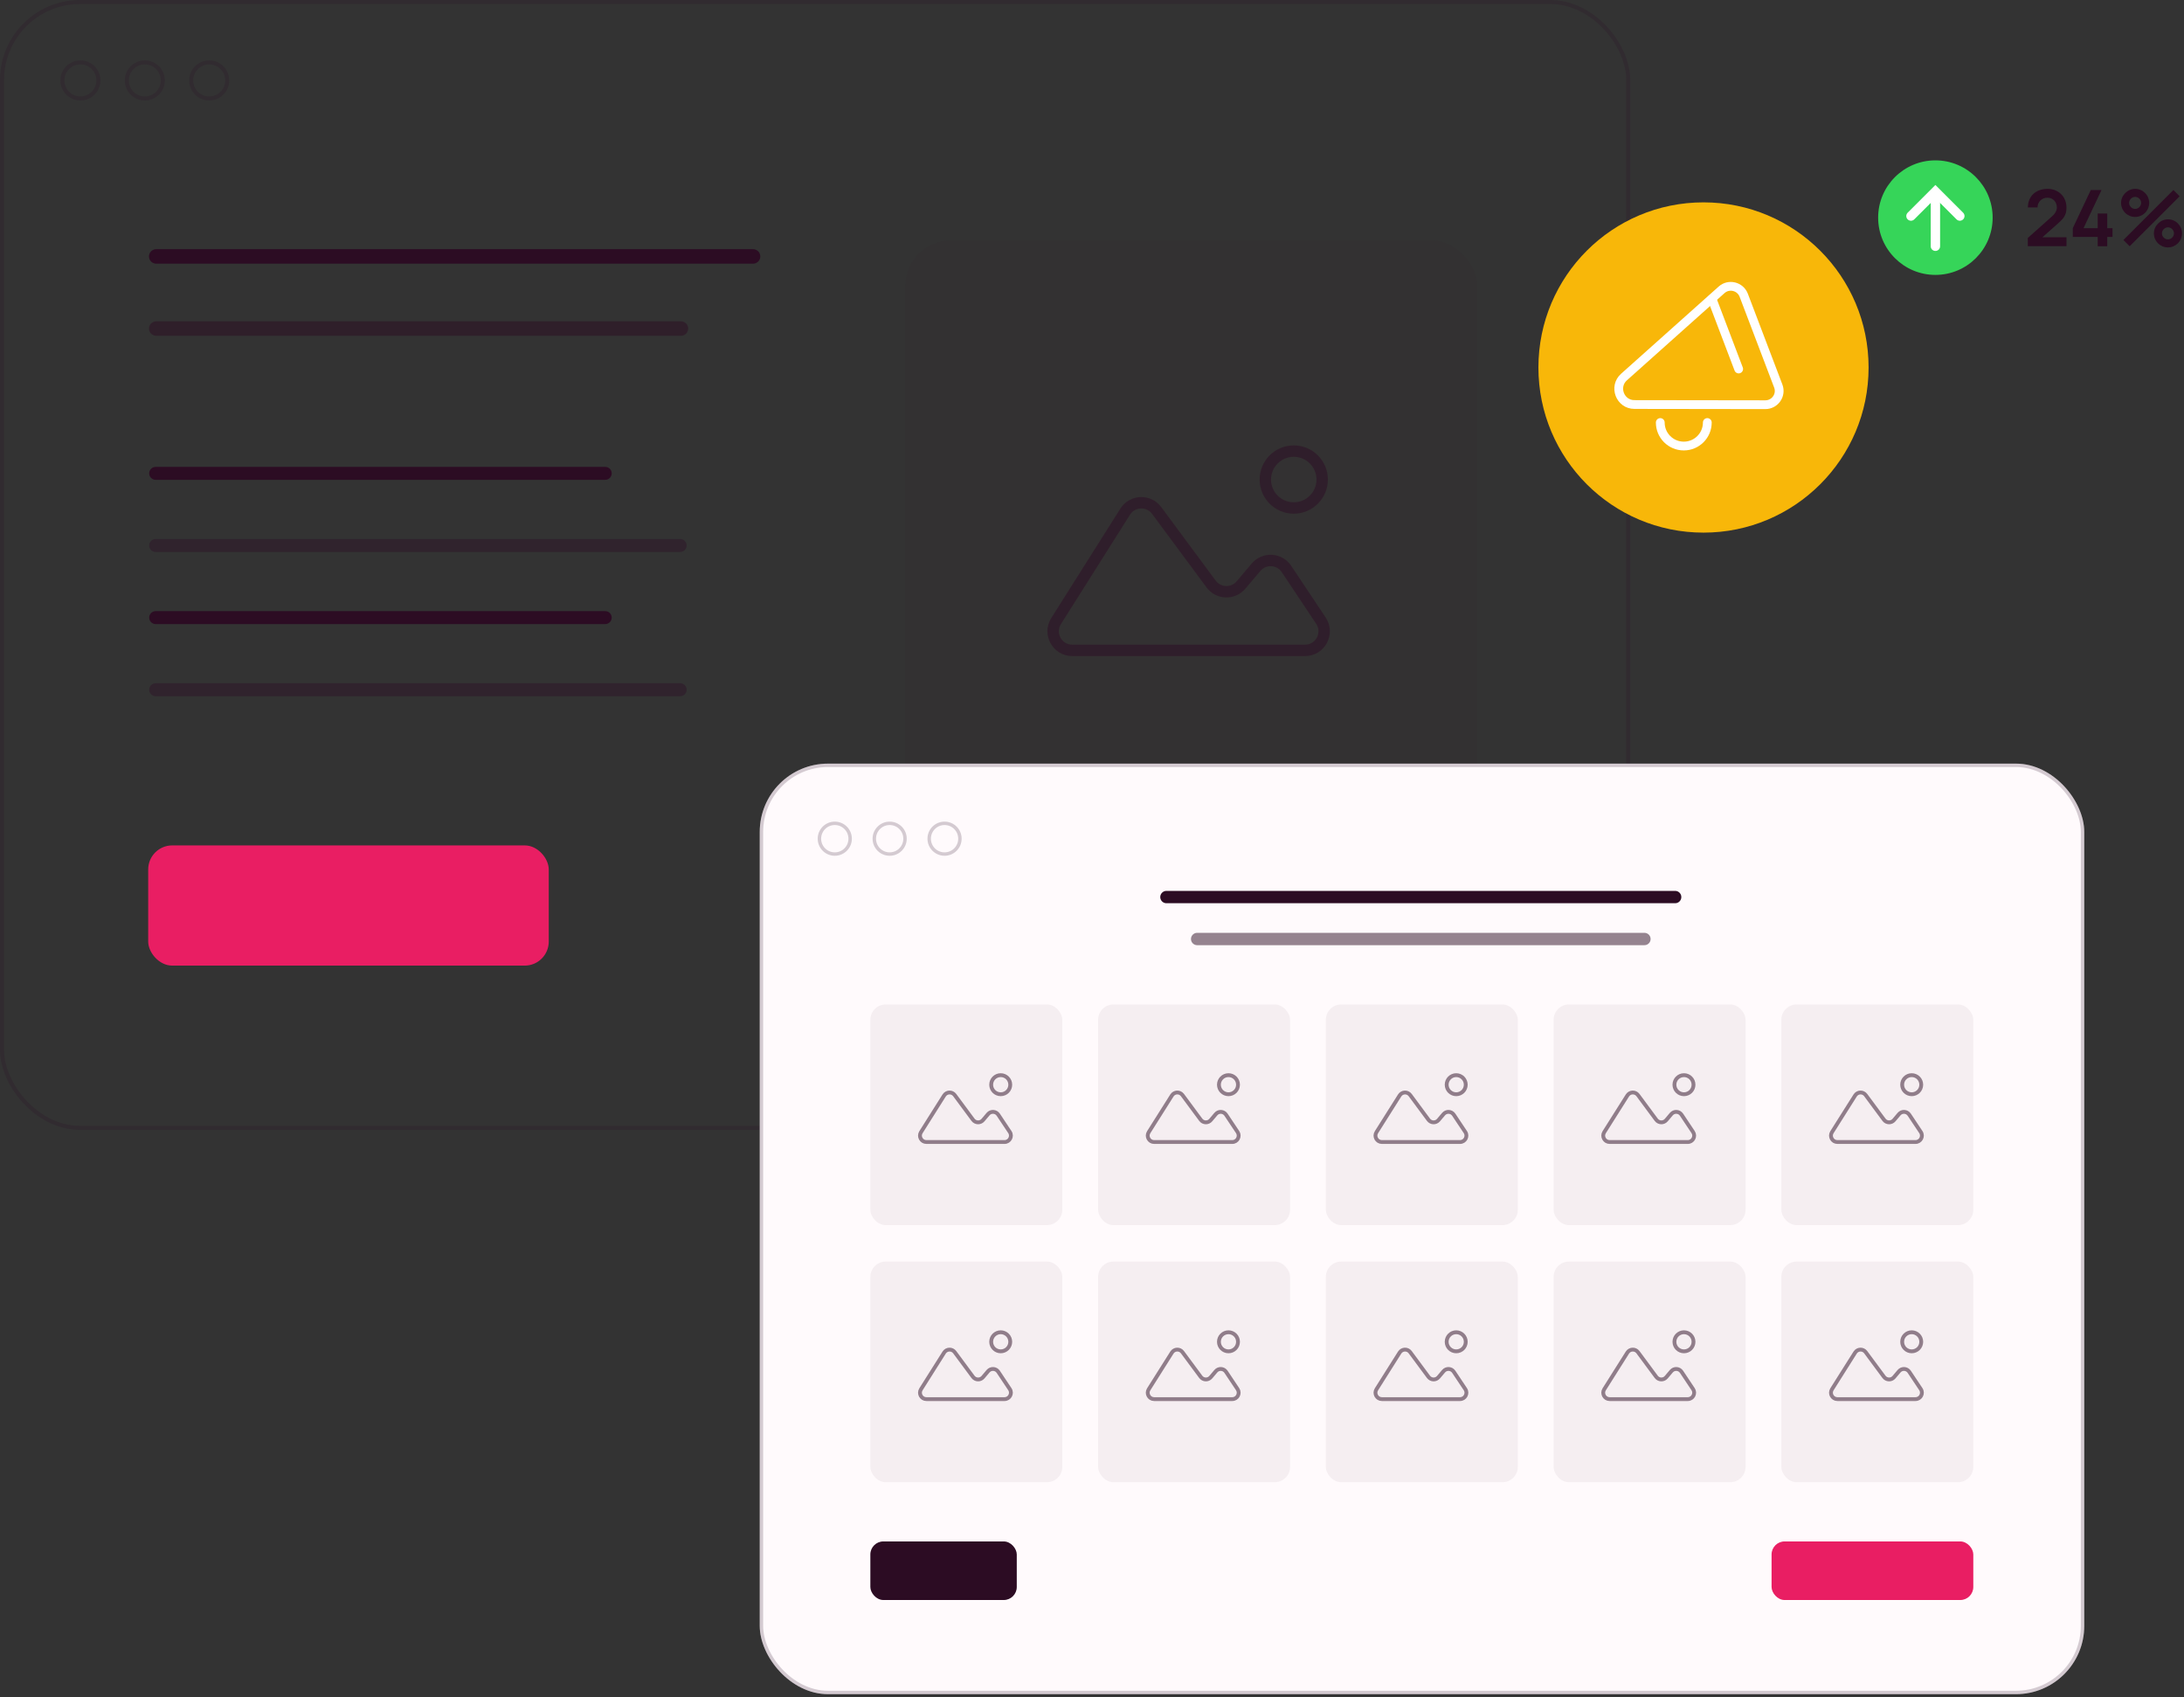 <?xml version="1.0" encoding="UTF-8"?>
<svg width="511" height="397" viewBox="0 0 511 397" fill="none" xmlns="http://www.w3.org/2000/svg">
<rect x="0" y="0" width="511" height="397" fill="#333333" stroke="none"/>
<rect opacity="0.2" x="0.469" y="0.469" width="380.502" height="263.352" rx="18.275" stroke="#2C0C23" stroke-width="0.937"/>
<circle opacity="0.2" cx="18.815" cy="18.815" r="4.217" stroke="#2C0C23" stroke-width="0.937"/>
<circle opacity="0.2" cx="33.881" cy="18.815" r="4.217" stroke="#2C0C23" stroke-width="0.937"/>
<circle opacity="0.2" cx="48.948" cy="18.815" r="4.217" stroke="#2C0C23" stroke-width="0.937"/>
<path d="M36.551 59.98H176.193" stroke="#2C0C23" stroke-width="3.388" stroke-linecap="round"/>
<path opacity="0.5" d="M36.551 76.85H159.324" stroke="#2C0C23" stroke-width="3.388" stroke-linecap="round"/>
<path d="M36.422 110.723H141.609" stroke="#2C0C23" stroke-width="3.028" stroke-linecap="round"/>
<path opacity="0.4" d="M36.422 127.593H159.14" stroke="#2C0C23" stroke-width="3.028" stroke-linecap="round"/>
<path d="M36.422 144.462H141.609" stroke="#2C0C23" stroke-width="3.028" stroke-linecap="round"/>
<path opacity="0.4" d="M36.422 161.332H159.14" stroke="#2C0C23" stroke-width="3.028" stroke-linecap="round"/>
<rect x="34.676" y="197.749" width="93.72" height="28.116" rx="5.623" fill="#E91E63"/>
<rect opacity="0.05" x="211.805" y="56.232" width="133.853" height="153.831" rx="10.717" fill="#2C0C23"/>
<g opacity="0.5">
<path d="M305.352 152.126H250.875C247.358 152.126 245.222 148.25 247.1 145.276L263.265 119.681C264.941 117.027 268.76 116.886 270.629 119.408L283.37 136.608C285.084 138.922 288.507 139.033 290.367 136.835L293.88 132.682C295.799 130.414 299.357 130.618 301.005 133.09L309.067 145.184C311.046 148.151 308.918 152.126 305.352 152.126Z" stroke="#2C0C23" stroke-width="2.679"/>
<circle cx="302.706" cy="112.17" r="6.652" stroke="#2C0C23" stroke-width="2.679"/>
</g>
<rect x="177.758" y="178.619" width="309.903" height="217.663" rx="15.977" fill="#FFFAFC"/>
<rect x="178.157" y="179.018" width="309.104" height="216.864" rx="15.577" stroke="#2C0C23" stroke-opacity="0.2" stroke-width="0.799"/>
<rect opacity="0.05" x="203.641" y="234.951" width="44.913" height="51.617" rx="3.596" fill="#2C0C23"/>
<g opacity="0.5">
<path d="M235.029 267.128H216.75C215.57 267.128 214.853 265.827 215.483 264.829L220.907 256.241C221.469 255.351 222.751 255.303 223.378 256.149L227.653 261.921C228.228 262.697 229.377 262.734 230.001 261.997L231.18 260.604C231.824 259.843 233.017 259.911 233.57 260.74L236.276 264.798C236.94 265.794 236.226 267.128 235.029 267.128Z" stroke="#2C0C23" stroke-width="0.899"/>
<circle cx="234.142" cy="253.721" r="2.232" stroke="#2C0C23" stroke-width="0.899"/>
</g>
<rect opacity="0.05" x="203.641" y="295.089" width="44.913" height="51.617" rx="3.596" fill="#2C0C23"/>
<g opacity="0.5">
<path d="M235.029 327.266H216.75C215.57 327.266 214.853 325.965 215.483 324.968L220.907 316.38C221.469 315.489 222.751 315.441 223.378 316.288L227.653 322.059C228.228 322.836 229.377 322.873 230.001 322.135L231.18 320.742C231.824 319.981 233.017 320.049 233.57 320.879L236.276 324.937C236.94 325.932 236.226 327.266 235.029 327.266Z" stroke="#2C0C23" stroke-width="0.899"/>
<circle cx="234.142" cy="313.859" r="2.232" stroke="#2C0C23" stroke-width="0.899"/>
</g>
<rect opacity="0.05" x="256.93" y="234.951" width="44.913" height="51.617" rx="3.596" fill="#2C0C23"/>
<g opacity="0.5">
<path d="M288.318 267.128H270.039C268.859 267.128 268.142 265.827 268.772 264.829L274.196 256.241C274.759 255.351 276.04 255.303 276.667 256.149L280.942 261.921C281.517 262.697 282.666 262.734 283.29 261.997L284.469 260.604C285.113 259.843 286.306 259.911 286.859 260.74L289.565 264.798C290.229 265.794 289.515 267.128 288.318 267.128Z" stroke="#2C0C23" stroke-width="0.899"/>
<circle cx="287.431" cy="253.721" r="2.232" stroke="#2C0C23" stroke-width="0.899"/>
</g>
<rect opacity="0.05" x="256.93" y="295.089" width="44.913" height="51.617" rx="3.596" fill="#2C0C23"/>
<g opacity="0.5">
<path d="M288.318 327.266H270.039C268.859 327.266 268.142 325.965 268.772 324.968L274.196 316.38C274.759 315.489 276.04 315.441 276.667 316.288L280.942 322.059C281.517 322.836 282.666 322.873 283.29 322.135L284.469 320.742C285.113 319.981 286.306 320.049 286.859 320.879L289.565 324.937C290.229 325.932 289.515 327.266 288.318 327.266Z" stroke="#2C0C23" stroke-width="0.899"/>
<circle cx="287.431" cy="313.859" r="2.232" stroke="#2C0C23" stroke-width="0.899"/>
</g>
<rect opacity="0.05" x="310.215" y="234.951" width="44.913" height="51.617" rx="3.596" fill="#2C0C23"/>
<g opacity="0.5">
<path d="M341.603 267.128H323.324C322.144 267.128 321.427 265.827 322.057 264.829L327.481 256.241C328.044 255.351 329.325 255.303 329.952 256.149L334.227 261.921C334.802 262.697 335.951 262.734 336.575 261.997L337.754 260.604C338.398 259.843 339.592 259.911 340.145 260.74L342.85 264.798C343.514 265.794 342.8 267.128 341.603 267.128Z" stroke="#2C0C23" stroke-width="0.899"/>
<circle cx="340.717" cy="253.721" r="2.232" stroke="#2C0C23" stroke-width="0.899"/>
</g>
<rect opacity="0.05" x="310.215" y="295.089" width="44.913" height="51.617" rx="3.596" fill="#2C0C23"/>
<g opacity="0.5">
<path d="M341.603 327.266H323.324C322.144 327.266 321.427 325.965 322.057 324.968L327.481 316.38C328.044 315.489 329.325 315.441 329.952 316.288L334.227 322.059C334.802 322.836 335.951 322.873 336.575 322.135L337.754 320.742C338.398 319.981 339.592 320.049 340.145 320.879L342.85 324.937C343.514 325.932 342.8 327.266 341.603 327.266Z" stroke="#2C0C23" stroke-width="0.899"/>
<circle cx="340.717" cy="313.859" r="2.232" stroke="#2C0C23" stroke-width="0.899"/>
</g>
<rect opacity="0.05" x="363.504" y="234.951" width="44.913" height="51.617" rx="3.596" fill="#2C0C23"/>
<g opacity="0.5">
<path d="M394.892 267.128H376.613C375.433 267.128 374.716 265.827 375.346 264.829L380.77 256.241C381.333 255.351 382.614 255.303 383.241 256.149L387.516 261.921C388.091 262.697 389.24 262.734 389.864 261.997L391.043 260.604C391.687 259.843 392.881 259.911 393.434 260.74L396.139 264.798C396.803 265.794 396.089 267.128 394.892 267.128Z" stroke="#2C0C23" stroke-width="0.899"/>
<circle cx="394.006" cy="253.721" r="2.232" stroke="#2C0C23" stroke-width="0.899"/>
</g>
<rect opacity="0.05" x="363.504" y="295.089" width="44.913" height="51.617" rx="3.596" fill="#2C0C23"/>
<g opacity="0.5">
<path d="M394.892 327.266H376.613C375.433 327.266 374.716 325.965 375.346 324.968L380.77 316.38C381.333 315.489 382.614 315.441 383.241 316.288L387.516 322.059C388.091 322.836 389.24 322.873 389.864 322.135L391.043 320.742C391.687 319.981 392.881 320.049 393.434 320.879L396.139 324.937C396.803 325.932 396.089 327.266 394.892 327.266Z" stroke="#2C0C23" stroke-width="0.899"/>
<circle cx="394.006" cy="313.859" r="2.232" stroke="#2C0C23" stroke-width="0.899"/>
</g>
<rect opacity="0.05" x="416.789" y="234.951" width="44.913" height="51.617" rx="3.596" fill="#2C0C23"/>
<g opacity="0.5">
<path d="M448.177 267.128H429.898C428.718 267.128 428.001 265.827 428.631 264.829L434.055 256.241C434.618 255.351 435.899 255.303 436.526 256.149L440.801 261.921C441.377 262.697 442.525 262.734 443.149 261.997L444.328 260.604C444.972 259.843 446.166 259.911 446.719 260.74L449.424 264.798C450.088 265.794 449.374 267.128 448.177 267.128Z" stroke="#2C0C23" stroke-width="0.899"/>
<circle cx="447.291" cy="253.721" r="2.232" stroke="#2C0C23" stroke-width="0.899"/>
</g>
<rect opacity="0.05" x="416.789" y="295.089" width="44.913" height="51.617" rx="3.596" fill="#2C0C23"/>
<g opacity="0.5">
<path d="M448.177 327.266H429.898C428.718 327.266 428.001 325.965 428.631 324.968L434.055 316.38C434.618 315.489 435.899 315.441 436.526 316.288L440.801 322.059C441.377 322.836 442.525 322.873 443.149 322.135L444.328 320.742C444.972 319.981 446.166 320.049 446.719 320.879L449.424 324.937C450.088 325.932 449.374 327.266 448.177 327.266Z" stroke="#2C0C23" stroke-width="0.899"/>
<circle cx="447.291" cy="313.859" r="2.232" stroke="#2C0C23" stroke-width="0.899"/>
</g>
<rect x="203.641" y="360.556" width="34.256" height="13.702" rx="3.045" fill="#2C0C23"/>
<rect x="414.504" y="360.556" width="47.197" height="13.702" rx="3.045" fill="#E91E63"/>
<path d="M272.914 209.83H391.941" stroke="#2C0C23" stroke-width="2.888" stroke-linecap="round"/>
<path opacity="0.5" d="M280.105 219.642H384.753" stroke="#2C0C23" stroke-width="2.888" stroke-linecap="round"/>
<circle opacity="0.2" cx="195.318" cy="196.179" r="3.595" stroke="#2C0C23" stroke-width="0.799"/>
<circle opacity="0.2" cx="208.158" cy="196.179" r="3.595" stroke="#2C0C23" stroke-width="0.799"/>
<circle opacity="0.2" cx="221.002" cy="196.179" r="3.595" stroke="#2C0C23" stroke-width="0.799"/>
<circle cx="398.576" cy="85.96" r="38.626" fill="#F8B709"/>
<path d="M382.416 94.621L413.042 94.664C415.308 94.664 416.884 92.398 416.064 90.283L407.992 69.067C407.193 66.951 404.495 66.282 402.812 67.793L379.977 88.189C377.452 90.434 379.049 94.621 382.416 94.621Z" stroke="white" stroke-width="2.054" stroke-miterlimit="10"/>
<path d="M406.804 86.312L400.566 69.908" stroke="white" stroke-width="2.054" stroke-miterlimit="10" stroke-linecap="round"/>
<path d="M399.468 98.83C399.468 101.873 397.008 104.333 393.965 104.333C390.921 104.333 388.461 101.873 388.461 98.83" stroke="white" stroke-width="2.054" stroke-miterlimit="10" stroke-linecap="round"/>
<path d="M507.243 57.873C505.435 57.873 503.955 56.412 503.955 54.585C503.955 52.795 505.49 51.297 507.243 51.297C509.052 51.297 510.531 52.758 510.531 54.585C510.531 56.412 509.052 57.873 507.243 57.873ZM496.273 47.461C496.273 45.67 497.808 44.172 499.562 44.172C501.37 44.172 502.85 45.634 502.85 47.461C502.85 49.287 501.37 50.749 499.562 50.749C497.753 50.749 496.273 49.287 496.273 47.461ZM496.821 56.138L508.522 44.446L509.983 45.917L498.283 57.599L496.821 56.138ZM498.155 47.461C498.155 48.219 498.804 48.867 499.562 48.867C500.32 48.867 500.968 48.219 500.968 47.461C500.968 46.703 500.32 46.054 499.562 46.054C498.804 46.054 498.155 46.703 498.155 47.461ZM505.837 54.585C505.837 55.343 506.485 55.992 507.243 55.992C508.001 55.992 508.65 55.343 508.65 54.585C508.65 53.827 508.001 53.178 507.243 53.178C506.485 53.178 505.837 53.827 505.837 54.585Z" fill="#2C0C23"/>
<path d="M490.808 57.599V55.425H484.98V53.37L489.191 44.446H491.703L487.492 53.37H490.808V49.945H493.037V53.37H494.27V55.425H493.037V57.599H490.808Z" fill="#2C0C23"/>
<path d="M474.453 57.581V55.663L480.08 50.648C480.947 49.872 481.249 49.187 481.249 48.538C481.249 47.223 480.344 46.246 479.038 46.246C477.668 46.246 476.7 47.314 476.737 48.52H474.471C474.471 45.889 476.362 44.172 479.084 44.172C481.614 44.172 483.505 45.99 483.505 48.566C483.505 50.447 482.728 51.206 481.23 52.521L477.86 55.508H483.505V57.581H474.453Z" fill="#2C0C23"/>
<circle cx="452.834" cy="50.906" r="13.396" fill="#36D559"/>
<path d="M452.836 45.218V57.605" stroke="white" stroke-width="2.192" stroke-linecap="round"/>
<path d="M447.117 50.534L452.834 44.817L458.551 50.534" stroke="white" stroke-width="2.192" stroke-linecap="round"/>
</svg>
